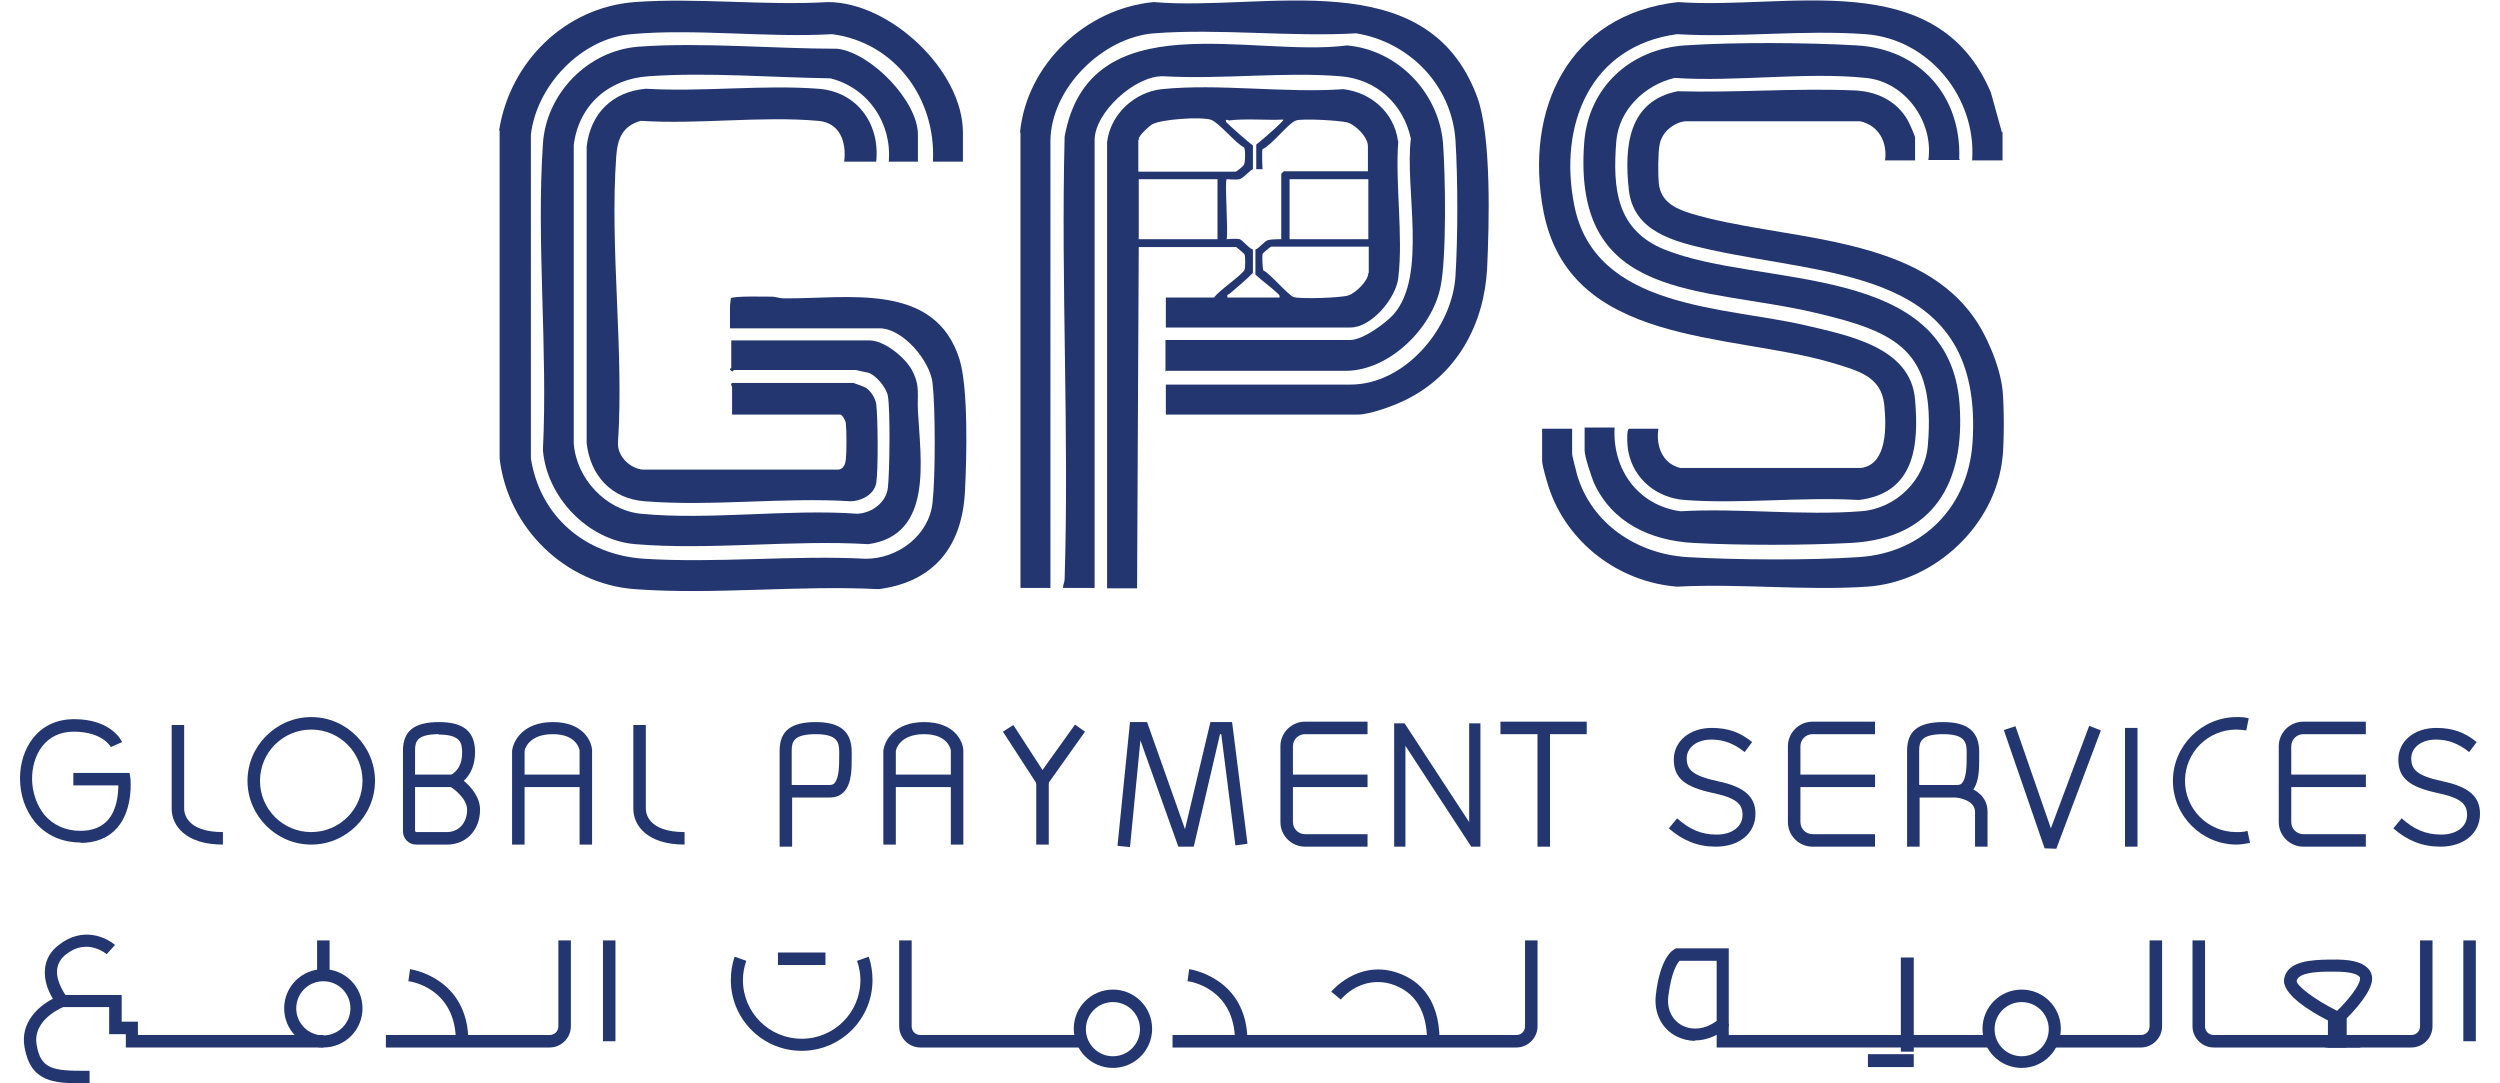 <svg width="60" height="26" viewBox="0 0 60 26" fill="none" xmlns="http://www.w3.org/2000/svg">
<path d="M11.98 3.12C12.241 1.49 13.55 0.18 15.23 0.05C16.721 -0.06 18.36 0.14 19.87 0.05C21.36 0.05 23.11 1.69 23.11 3.18V3.88H22.39C22.471 2.38 21.491 1.02 19.971 0.82C18.41 0.91 16.691 0.68 15.15 0.82C13.95 0.92 12.88 2.05 12.741 3.23V11C12.96 12.4 14.05 13.32 15.46 13.41C17.191 13.52 19.041 13.32 20.78 13.41C21.55 13.41 22.3 12.85 22.381 12.06C22.451 11.44 22.451 9.8 22.381 9.19C22.32 8.66 21.671 7.88 21.11 7.88H17.52V7.33C17.52 7.33 17.541 7.17 17.541 7.16C17.581 7.1 18.39 7.12 18.53 7.12C18.62 7.12 18.701 7.16 18.8 7.16C20.32 7.18 22.441 6.74 23.03 8.63C23.241 9.32 23.201 11 23.16 11.77C23.101 13.09 22.441 13.96 21.09 14.14C19.18 14.04 17.131 14.28 15.241 14.14C13.56 14.02 12.181 12.66 11.991 11V3.15L11.98 3.12Z" fill="#233670"/>
<path d="M48.061 3.16V3.85H47.331C47.441 2.34 46.291 0.93 44.771 0.82C43.251 0.71 41.721 0.91 40.251 0.82C38.161 1.1 37.401 3 37.781 4.92C38.271 7.43 41.371 7.35 43.341 7.81C44.351 8.05 45.861 8.33 45.961 9.59C46.061 10.71 45.941 11.84 44.611 12C43.261 11.92 41.771 12.1 40.431 12C39.771 11.95 39.211 11.51 39.081 10.84C39.061 10.77 39.021 10.29 39.101 10.29H39.801C39.741 10.7 39.891 11.12 40.321 11.23H44.671C45.311 11.14 45.271 10.19 45.221 9.71C45.151 9.02 44.561 8.89 43.981 8.71C41.511 7.98 37.661 8.32 37.041 5.06C36.581 2.62 37.641 0.35 40.271 0.05C42.901 0.24 46.481 -0.85 47.781 2.22L48.041 3.16V3.18L48.061 3.16Z" fill="#233670"/>
<path d="M48.061 10.97C47.901 12.6 46.441 13.97 44.811 14.08C43.331 14.18 41.741 14 40.251 14.08C38.851 13.97 37.611 13.03 37.171 11.7C37.131 11.57 37.011 11.18 37.011 11.06V10.29H37.731V10.88C37.731 10.96 37.831 11.3 37.851 11.4C38.201 12.57 39.281 13.29 40.481 13.37C41.681 13.44 43.441 13.45 44.621 13.37C46.161 13.27 47.241 12.15 47.341 10.62C47.611 6.48 44.021 6.65 41.031 5.99C40.191 5.8 39.201 5.57 39.091 4.55C38.981 3.53 39.071 2.43 40.261 2.19C41.661 2.23 43.111 2.11 44.501 2.17C45.021 2.19 45.491 2.4 45.771 2.86C45.811 2.92 45.961 3.26 45.961 3.3V3.85H45.241C45.301 3.41 45.091 3.01 44.641 2.91H40.441C40.151 2.95 39.881 3.18 39.831 3.47C39.791 3.66 39.791 4.2 39.811 4.4C39.861 4.84 40.191 5 40.571 5.12C42.701 5.77 45.881 5.59 47.331 7.56C47.671 8.01 48.001 8.79 48.061 9.36C48.101 9.76 48.101 10.59 48.061 10.99V10.97Z" fill="#233670"/>
<path d="M24.48 3.18C24.64 1.54 26.061 0.2 27.691 0.05C30.351 0.28 34.24 -0.93 35.45 2.32C35.8 3.26 35.74 5.39 35.691 6.44C35.62 7.79 34.961 9 33.73 9.6C33.471 9.73 32.88 9.95 32.59 9.95H27.98V9.23H32.41C33.721 9.23 34.85 7.88 34.931 6.63C34.99 5.7 34.99 4.29 34.931 3.36C34.84 2.05 33.831 1.01 32.55 0.8C30.971 0.89 29.25 0.68 27.691 0.8C26.451 0.9 25.21 2.13 25.21 3.4V14.11H24.491V3.18H24.48Z" fill="#233670"/>
<path d="M47.041 3.84H46.281C46.411 2.92 45.721 1.96 44.781 1.87C43.341 1.72 41.661 1.97 40.191 1.87C39.471 2.04 38.851 2.64 38.791 3.39C38.701 4.52 38.791 5.52 39.951 5.99C42.261 6.92 46.801 6.26 47.031 9.72C47.161 11.58 46.411 12.92 44.431 13.03C43.291 13.09 41.771 13.09 40.631 13.03C39.611 12.97 38.691 12.55 38.251 11.58C38.191 11.43 38.031 10.96 38.031 10.81V10.26H38.751C38.691 11.26 39.311 12.13 40.331 12.27C41.731 12.19 43.271 12.38 44.661 12.27C45.511 12.21 46.211 11.51 46.271 10.66C46.451 8.42 45.541 7.97 43.581 7.51C40.841 6.86 37.731 7.27 38.021 3.42C38.121 2.1 39.121 1.18 40.431 1.09C41.621 1.01 43.371 1.02 44.571 1.09C46.091 1.18 47.081 2.32 47.021 3.82L47.041 3.84Z" fill="#233670"/>
<path d="M22.05 3.88H21.33C21.41 2.96 20.84 2.11 19.93 1.88C18.53 1.86 16.97 1.73 15.57 1.83C14.61 1.89 13.89 2.52 13.77 3.48V10.64C13.83 11.48 14.53 12.24 15.38 12.33C17.02 12.49 18.92 12.21 20.58 12.33C20.93 12.31 21.27 12.06 21.31 11.7C21.35 11.34 21.37 9.87 21.31 9.51C21.28 9.31 21.02 8.99 20.82 8.94C20.79 8.94 20.55 8.88 20.54 8.88H17.61C17.61 8.88 17.58 8.94 17.55 8.9C17.48 8.85 17.55 8.84 17.55 8.83V8.17H20.87C21.22 8.17 21.71 8.57 21.88 8.87C22.09 9.26 22.01 9.45 22.03 9.86C22.09 11.02 22.41 12.84 20.84 13.06C19.03 12.95 17.05 13.21 15.25 13.06C14.11 12.97 13.12 11.93 13.03 10.8C13.15 8.39 12.87 5.83 13.03 3.45C13.11 2.24 14.11 1.21 15.33 1.12C16.85 1.01 18.57 1.17 20.1 1.17C20.91 1.27 22.03 2.43 22.03 3.23V3.89L22.05 3.88Z" fill="#233670"/>
<path d="M27.971 8.92V8.16H32.401C32.711 8.16 33.251 7.76 33.451 7.54C34.261 6.6 33.711 4.52 33.861 3.33C33.681 2.49 33.031 1.9 32.171 1.83C30.811 1.72 29.301 1.91 27.921 1.83C27.241 1.81 26.271 2.7 26.271 3.36V14.11H25.511C25.511 14.04 25.551 13.97 25.551 13.9C25.661 10.37 25.461 6.82 25.551 3.28C26.141 0.02 30.031 1.39 32.331 1.09C33.541 1.2 34.521 2.21 34.631 3.42C34.691 4.18 34.721 6.19 34.571 6.89C34.371 7.88 33.341 8.9 32.291 8.9H27.981V8.92H27.971Z" fill="#233670"/>
<path d="M21.02 3.88H20.26C20.32 3.41 20.16 2.94 19.63 2.9C18.28 2.78 16.75 2.99 15.38 2.9C14.94 3.02 14.82 3.33 14.79 3.75C14.63 5.98 14.98 8.39 14.83 10.65C14.83 10.96 15.12 11.24 15.42 11.27H20.13C20.25 11.25 20.29 11.13 20.3 11.03C20.32 10.85 20.32 10.33 20.3 10.16C20.3 10.1 20.21 9.95 20.17 9.95H17.57V9.29C17.57 9.29 17.51 9.19 17.59 9.19H20.48C20.48 9.19 20.75 9.28 20.8 9.32C20.91 9.4 21.01 9.56 21.03 9.7C21.07 10.03 21.08 11.28 21.03 11.59C20.98 11.87 20.67 12.03 20.41 12.03C18.81 11.93 17.06 12.16 15.47 12.03C14.68 11.97 14.17 11.42 14.08 10.64V3.52C14.17 2.72 14.7 2.2 15.5 2.13C16.85 2.21 18.31 2.03 19.64 2.13C20.57 2.2 21.12 2.97 21.03 3.87L21.02 3.88Z" fill="#233670"/>
<path d="M33.55 3.37C33.45 2.69 32.9 2.22 32.24 2.14C30.84 2.24 29.25 2 27.88 2.14C27.23 2.21 26.65 2.74 26.57 3.41V14.12H27.29L27.33 5.93H29.67C29.67 5.93 29.87 6.09 29.87 6.11C29.89 6.17 29.89 6.42 29.87 6.47C29.84 6.58 29.23 6.99 29.14 7.14H27.98V7.86H32.41C32.92 7.86 33.51 7.15 33.56 6.66C33.68 5.64 33.48 4.41 33.56 3.37V3.39L33.55 3.37ZM27.33 3.33C27.33 3.26 27.58 3.02 27.66 2.98C27.89 2.86 28.8 2.8 29.05 2.87C29.24 2.92 29.65 3.44 29.86 3.54C29.89 3.6 29.89 3.86 29.86 3.94C29.86 3.98 29.67 4.12 29.66 4.12H27.32V3.35H27.34L27.33 3.33ZM29.22 5.74H27.33V4.3H29.22V5.74ZM32.84 6.55C32.84 6.74 32.54 7.03 32.36 7.09C32.18 7.15 31.21 7.18 31.05 7.13C30.92 7.09 30.49 6.57 30.32 6.49C30.3 6.43 30.29 6.16 30.3 6.1C30.3 6.08 30.49 5.92 30.51 5.92H32.85V6.55H32.84ZM32.84 5.74H30.95V4.3H32.84V5.74ZM32.84 4.11H30.81L30.75 4.17V5.74C30.75 5.74 30.52 5.74 30.44 5.76C30.35 5.78 30.23 5.95 30.13 5.99V6.59C30.29 6.74 30.49 6.88 30.65 7.03C30.69 7.07 30.72 7.08 30.71 7.14H29.46C29.44 7.05 29.48 7.08 29.51 7.05C29.7 6.89 29.89 6.73 30.07 6.55V5.99C29.97 5.96 29.82 5.76 29.75 5.74C29.65 5.72 29.53 5.74 29.44 5.74C29.48 5.56 29.39 4.35 29.44 4.3C29.44 4.3 29.68 4.32 29.75 4.3C29.84 4.28 29.98 4.1 30.07 4.06V3.49C29.95 3.41 29.45 2.96 29.43 2.93C29.39 2.84 29.48 2.89 29.5 2.89C29.93 2.84 30.37 2.89 30.8 2.87C30.83 2.89 30.33 3.33 30.15 3.47V4.06H30.3C30.3 4.06 30.28 3.65 30.3 3.58C30.53 3.48 30.92 2.95 31.11 2.89C31.28 2.84 32.15 2.89 32.34 2.94C32.54 3 32.83 3.29 32.83 3.51V4.14V4.12L32.84 4.11Z" fill="#233670"/>
<path d="M33.45 17.36H33.71L35.26 19.73V17.36H35.53V20.32H35.31L33.73 17.9V20.32H33.46V17.36H33.45Z" fill="#233670"/>
<path d="M40.061 19.87L40.251 19.64C40.541 19.9 40.821 20.03 41.201 20.03C41.581 20.03 41.821 19.83 41.821 19.56C41.821 19.3 41.681 19.15 41.101 19.03C40.461 18.89 40.171 18.69 40.171 18.23C40.171 17.79 40.551 17.47 41.081 17.47C41.481 17.47 41.771 17.58 42.051 17.81L41.871 18.05C41.611 17.84 41.361 17.75 41.071 17.75C40.711 17.75 40.481 17.95 40.481 18.2C40.481 18.47 40.621 18.62 41.231 18.75C41.851 18.88 42.131 19.11 42.131 19.53C42.131 20.01 41.731 20.32 41.181 20.32C40.741 20.32 40.381 20.17 40.051 19.88L40.061 19.87Z" fill="#233670"/>
<path d="M57.45 19.87L57.64 19.64C57.93 19.9 58.21 20.03 58.59 20.03C58.97 20.03 59.21 19.83 59.21 19.56C59.21 19.3 59.07 19.15 58.49 19.03C57.85 18.89 57.56 18.69 57.56 18.23C57.56 17.79 57.94 17.47 58.47 17.47C58.87 17.47 59.16 17.58 59.44 17.81L59.26 18.05C59 17.84 58.75 17.75 58.46 17.75C58.1 17.75 57.87 17.95 57.87 18.2C57.87 18.47 58.01 18.62 58.62 18.75C59.24 18.88 59.52 19.11 59.52 19.53C59.52 20.01 59.12 20.32 58.57 20.32C58.13 20.32 57.77 20.17 57.44 19.88L57.45 19.87Z" fill="#233670"/>
<path d="M1.94 20.22C1.49 20.22 1.11 20.05 0.84 19.73C0.61 19.45 0.48 19.08 0.48 18.68C0.48 17.99 0.89 17.26 1.78 17.26C2.67 17.26 2.92 17.78 2.93 17.81L2.66 17.93C2.66 17.93 2.47 17.56 1.77 17.56C1.07 17.56 0.77 18.14 0.77 18.69C0.77 19.01 0.88 19.32 1.06 19.55C1.27 19.8 1.57 19.94 1.93 19.94C2.22 19.94 2.44 19.85 2.59 19.68C2.81 19.43 2.84 19.05 2.84 18.85H1.76V18.55H3.11L3.13 18.68C3.13 18.68 3.21 19.42 2.81 19.87C2.6 20.11 2.3 20.23 1.93 20.23L1.94 20.22Z" fill="#233670"/>
<path d="M7.47 20.27C6.63 20.27 5.94 19.58 5.94 18.74C5.94 17.9 6.63 17.21 7.47 17.21C8.31 17.21 9 17.9 9 18.74C9 19.58 8.31 20.27 7.47 20.27ZM7.47 17.51C6.79 17.51 6.24 18.06 6.24 18.74C6.24 19.42 6.79 19.97 7.47 19.97C8.15 19.97 8.7 19.42 8.7 18.74C8.7 18.06 8.15 17.51 7.47 17.51Z" fill="#233670"/>
<path d="M53.68 20.27C52.84 20.27 52.15 19.58 52.15 18.74C52.15 17.9 52.84 17.21 53.68 17.21C53.78 17.21 53.88 17.21 53.97 17.24L53.91 17.53C53.83 17.52 53.75 17.51 53.67 17.51C52.99 17.51 52.44 18.06 52.44 18.74C52.44 19.42 52.99 19.97 53.67 19.97C53.76 19.97 53.85 19.97 53.94 19.94L54 20.23C53.89 20.25 53.78 20.27 53.67 20.27H53.68Z" fill="#233670"/>
<path d="M5.35 20.27C4.45 20.27 4.12 19.81 4.12 19.41V17.4H4.42V19.41C4.42 19.5 4.46 19.97 5.35 19.97V20.27Z" fill="#233670"/>
<path d="M16.43 20.27C15.53 20.27 15.2 19.81 15.2 19.41V17.4H15.5V19.41C15.5 19.5 15.54 19.97 16.43 19.97V20.27Z" fill="#233670"/>
<path d="M10.721 20.27H9.991C9.811 20.27 9.671 20.13 9.671 19.95V18.02C9.671 17.54 9.941 17.33 10.541 17.33C11.141 17.33 11.401 17.57 11.401 18.05C11.401 18.34 11.311 18.57 11.131 18.74C11.301 18.88 11.521 19.13 11.521 19.43C11.521 19.92 11.191 20.27 10.731 20.27H10.721ZM10.541 17.62C10.011 17.62 9.961 17.79 9.961 18.01V19.94C9.961 19.94 9.971 19.97 9.991 19.97H10.721C11.011 19.97 11.211 19.75 11.211 19.43C11.211 19.18 10.911 18.94 10.791 18.87L10.571 18.74L10.791 18.62C11.001 18.5 11.091 18.33 11.091 18.06C11.091 17.83 11.051 17.63 10.531 17.63L10.541 17.62Z" fill="#233670"/>
<path d="M19.011 20.32H18.711V18.02C18.711 17.54 18.981 17.33 19.581 17.33C20.181 17.33 20.441 17.57 20.441 18.05V18.15C20.441 18.42 20.451 18.8 20.251 19.01C20.161 19.1 20.051 19.14 19.911 19.14H19.011V20.32ZM19.011 18.84H19.911C19.981 18.84 20.021 18.81 20.031 18.79C20.141 18.67 20.141 18.34 20.141 18.15V18.05C20.141 17.82 20.101 17.62 19.581 17.62C19.061 17.62 19.001 17.79 19.001 18.01V18.83L19.011 18.84Z" fill="#233670"/>
<path d="M46.071 20.32H45.77V18.02C45.77 17.54 46.041 17.33 46.641 17.33C47.24 17.33 47.501 17.57 47.501 18.05V18.15C47.501 18.42 47.511 18.8 47.31 19.01C47.221 19.1 47.111 19.14 46.971 19.14H46.071V20.32ZM46.071 18.84H46.971C47.041 18.84 47.081 18.81 47.09 18.79C47.2 18.67 47.2 18.34 47.2 18.15V18.05C47.2 17.82 47.16 17.62 46.641 17.62C46.12 17.62 46.06 17.79 46.06 18.01V18.83L46.071 18.84Z" fill="#233670"/>
<path d="M10.87 18.59H9.82V18.89H10.87V18.59Z" fill="#233670"/>
<path d="M14.06 18.59H12.44V18.89H14.06V18.59Z" fill="#233670"/>
<path d="M14.21 20.27H13.91V18.01C13.91 18.01 13.86 17.62 13.27 17.62C12.68 17.62 12.59 17.99 12.59 18.03V20.27H12.29V18.02C12.32 17.77 12.56 17.33 13.27 17.33C13.98 17.33 14.2 17.77 14.21 18.01V20.28V20.27Z" fill="#233670"/>
<path d="M22.971 18.59H21.351V18.89H22.971V18.59Z" fill="#233670"/>
<path d="M23.12 20.27H22.82V18.01C22.82 18.01 22.77 17.62 22.18 17.62C21.59 17.62 21.5 17.99 21.5 18.03V20.27H21.2V18.02C21.23 17.77 21.47 17.33 22.18 17.33C22.89 17.33 23.11 17.77 23.12 18.01V20.28V20.27Z" fill="#233670"/>
<path d="M51.3 17.47H51V20.32H51.3V17.47Z" fill="#233670"/>
<path d="M38.081 17.32H36.011V17.62H38.081V17.32Z" fill="#233670"/>
<path d="M37.2 17.47H36.9V20.32H37.2V17.47Z" fill="#233670"/>
<path d="M47.701 20.32H47.401V19.49C47.401 19.19 46.981 19.15 46.961 19.14L46.991 18.84C47.241 18.86 47.701 19.02 47.701 19.48V20.31V20.32Z" fill="#233670"/>
<path d="M25.01 19.01L24.07 17.56L24.32 17.4L25.02 18.48L25.8 17.39L26.04 17.56L25.01 19.01Z" fill="#233670"/>
<path d="M49.351 20.37L49.071 20.36L48.091 17.52L48.371 17.43L49.221 19.88L50.141 17.42L50.421 17.53L49.351 20.37Z" fill="#233670"/>
<path d="M25.17 18.74H24.87V20.27H25.17V18.74Z" fill="#233670"/>
<path d="M32.821 20.32H31.32C31 20.32 30.73 20.06 30.73 19.73V17.91C30.73 17.59 30.991 17.32 31.32 17.32H32.821V17.62H31.32C31.16 17.62 31.03 17.75 31.03 17.91V19.73C31.03 19.89 31.16 20.02 31.32 20.02H32.821V20.32Z" fill="#233670"/>
<path d="M32.821 18.59H30.881V18.89H32.821V18.59Z" fill="#233670"/>
<path d="M45 20.32H43.5C43.18 20.32 42.91 20.06 42.91 19.73V17.91C42.91 17.59 43.17 17.32 43.5 17.32H45V17.62H43.5C43.34 17.62 43.21 17.75 43.21 17.91V19.73C43.21 19.89 43.34 20.02 43.5 20.02H45V20.32Z" fill="#233670"/>
<path d="M45.001 18.59H43.06V18.89H45.001V18.59Z" fill="#233670"/>
<path d="M56.78 20.32H55.28C54.96 20.32 54.69 20.06 54.69 19.73V17.91C54.69 17.59 54.95 17.32 55.28 17.32H56.78V17.62H55.28C55.12 17.62 54.99 17.75 54.99 17.91V19.73C54.99 19.89 55.12 20.02 55.28 20.02H56.78V20.32Z" fill="#233670"/>
<path d="M56.781 18.59H54.841V18.89H56.781V18.59Z" fill="#233670"/>
<path d="M27.12 20.33L26.82 20.3L27.12 17.33H27.53L28.44 19.9L29.05 17.33H29.57L29.94 20.25L29.65 20.29L29.31 17.62H29.28L28.65 20.32H28.28L27.37 17.77L27.12 20.33Z" fill="#233670"/>
<path d="M2.02 26C1.3 26 0.74 25.98 0.59 25.14C0.48 24.54 0.92 24.15 1.27 23.97C1.17 23.81 1.05 23.54 1.08 23.25C1.1 23.03 1.21 22.83 1.41 22.68C1.98 22.23 2.54 22.49 2.76 22.68L2.56 22.9C2.56 22.9 2.1 22.5 1.59 22.9C1.46 23 1.39 23.12 1.37 23.27C1.34 23.59 1.6 23.92 1.61 23.93L1.74 24.09L1.54 24.16C1.54 24.16 0.77 24.45 0.88 25.08C0.98 25.67 1.28 25.7 2.08 25.7H2.15V26H2.08C2.08 26 2.04 26 2.02 26Z" fill="#233670"/>
<path d="M7.76 25.14H3.02V24.82H2.62V24.17H1.49V23.88H2.92V24.52H3.31V24.84H7.76V25.14Z" fill="#233670"/>
<path d="M26.71 25.63C26.191 25.63 25.77 25.21 25.77 24.69C25.77 24.17 26.191 23.75 26.71 23.75C27.23 23.75 27.651 24.17 27.651 24.69C27.651 25.21 27.23 25.63 26.71 25.63ZM26.71 24.05C26.351 24.05 26.061 24.34 26.061 24.7C26.061 25.06 26.351 25.35 26.71 25.35C27.07 25.35 27.36 25.06 27.36 24.7C27.36 24.34 27.07 24.05 26.71 24.05Z" fill="#233670"/>
<path d="M7.76 25.14C7.24 25.14 6.82 24.72 6.82 24.2C6.82 23.68 7.24 23.26 7.76 23.26C8.28 23.26 8.7 23.68 8.7 24.2C8.7 24.72 8.28 25.14 7.76 25.14ZM7.76 23.55C7.4 23.55 7.11 23.84 7.11 24.2C7.11 24.56 7.4 24.85 7.76 24.85C8.12 24.85 8.41 24.56 8.41 24.2C8.41 23.84 8.12 23.55 7.76 23.55Z" fill="#233670"/>
<path d="M48.52 25.63C48 25.63 47.58 25.21 47.58 24.69C47.58 24.17 48 23.75 48.52 23.75C49.04 23.75 49.46 24.17 49.46 24.69C49.46 25.21 49.04 25.63 48.52 25.63ZM48.52 24.05C48.16 24.05 47.87 24.34 47.87 24.7C47.87 25.06 48.16 25.35 48.52 25.35C48.88 25.35 49.17 25.06 49.17 24.7C49.17 24.34 48.88 24.05 48.52 24.05Z" fill="#233670"/>
<path d="M19.24 25.22C18.3 25.22 17.54 24.46 17.54 23.52C17.54 23.33 17.57 23.14 17.63 22.96L17.91 23.06C17.86 23.21 17.83 23.36 17.83 23.52C17.83 24.3 18.46 24.93 19.24 24.93C20.02 24.93 20.65 24.3 20.65 23.52C20.65 23.36 20.62 23.21 20.57 23.06L20.85 22.96C20.91 23.14 20.94 23.33 20.94 23.52C20.94 24.46 20.18 25.22 19.24 25.22Z" fill="#233670"/>
<path d="M7.91 22.57H7.61V23.4H7.91V22.57Z" fill="#233670"/>
<path d="M13.191 25.14H9.261V24.84H13.191C13.311 24.84 13.401 24.75 13.401 24.63V22.57H13.701V24.63C13.701 24.91 13.471 25.14 13.191 25.14Z" fill="#233670"/>
<path d="M11.241 24.99H10.941C10.941 23.71 9.851 23.55 9.801 23.55L9.841 23.26C9.841 23.26 11.241 23.45 11.241 25V24.99Z" fill="#233670"/>
<path d="M36.391 25.14H28.141V24.84H36.391C36.511 24.84 36.601 24.75 36.601 24.63V22.57H36.901V24.63C36.901 24.91 36.671 25.14 36.391 25.14Z" fill="#233670"/>
<path d="M29.94 24.99H29.64C29.64 23.71 28.55 23.55 28.5 23.55L28.54 23.26C28.54 23.26 29.94 23.45 29.94 25V24.99Z" fill="#233670"/>
<path d="M34.55 24.99H34.25C34.25 24.26 33.96 23.8 33.4 23.62C32.67 23.4 32.2 23.96 32.18 23.99L31.95 23.8C31.95 23.8 32.56 23.05 33.49 23.33C33.97 23.48 34.55 23.88 34.55 24.98V24.99Z" fill="#233670"/>
<path d="M14.771 22.57H14.471V24.99H14.771V22.57Z" fill="#233670"/>
<path d="M59.42 22.57H59.12V24.99H59.42V22.57Z" fill="#233670"/>
<path d="M19.811 22.86H18.671V23.16H19.811V22.86Z" fill="#233670"/>
<path d="M26.02 25.14H22.09C21.81 25.14 21.58 24.91 21.58 24.63V22.57H21.88V24.63C21.88 24.75 21.97 24.84 22.09 24.84H26.02V25.14Z" fill="#233670"/>
<path d="M40.68 24.98C40.52 24.98 40.37 24.94 40.23 24.87C39.88 24.69 39.69 24.31 39.74 23.88C39.84 23 40.13 22.81 40.19 22.78L40.22 22.76H41.49V24.63L41.44 24.67C41.21 24.87 40.94 24.97 40.68 24.97V24.98ZM40.31 23.06C40.26 23.11 40.11 23.32 40.04 23.91C40 24.22 40.13 24.48 40.37 24.61C40.62 24.74 40.94 24.7 41.2 24.5V23.06H40.31Z" fill="#233670"/>
<path d="M47.72 25.14H41.2V24.57H41.49V24.84H47.72V25.14Z" fill="#233670"/>
<path d="M45.93 25.3H44.83V25.61H45.93V25.3Z" fill="#233670"/>
<path d="M45.62 22.98V25.24H45.93V22.98H45.62Z" fill="#233670"/>
<path d="M51.38 25.14H49.32V24.84H51.38C51.5 24.84 51.59 24.75 51.59 24.63V22.57H51.89V24.63C51.89 24.91 51.66 25.14 51.38 25.14Z" fill="#233670"/>
<path d="M57.871 25.14H55.81V24.84H57.871C57.991 24.84 58.081 24.75 58.081 24.63V22.57H58.38V24.63C58.38 24.91 58.151 25.14 57.871 25.14Z" fill="#233670"/>
<path d="M56.65 25.14H53.13C52.85 25.14 52.62 24.91 52.62 24.63V22.57H52.92V24.63C52.92 24.75 53.01 24.84 53.13 24.84H56.65V25.14Z" fill="#233670"/>
<path d="M56.31 25.14H55.87V24.49C55.471 24.29 54.74 23.85 54.821 23.48C54.91 23.05 55.501 23.04 55.891 23.03H55.95C56.391 23.02 56.66 23.08 56.81 23.22C56.891 23.29 56.931 23.39 56.931 23.49C56.931 23.8 56.49 24.27 56.321 24.44V25.13L56.31 25.14ZM56.041 23.32C56.041 23.32 55.99 23.32 55.961 23.32H55.901C55.62 23.32 55.16 23.34 55.12 23.54C55.111 23.65 55.531 23.98 56.09 24.26C56.361 24 56.641 23.64 56.641 23.49C56.641 23.46 56.641 23.45 56.611 23.43C56.571 23.39 56.45 23.32 56.05 23.32H56.041Z" fill="#233670"/>
</svg>
